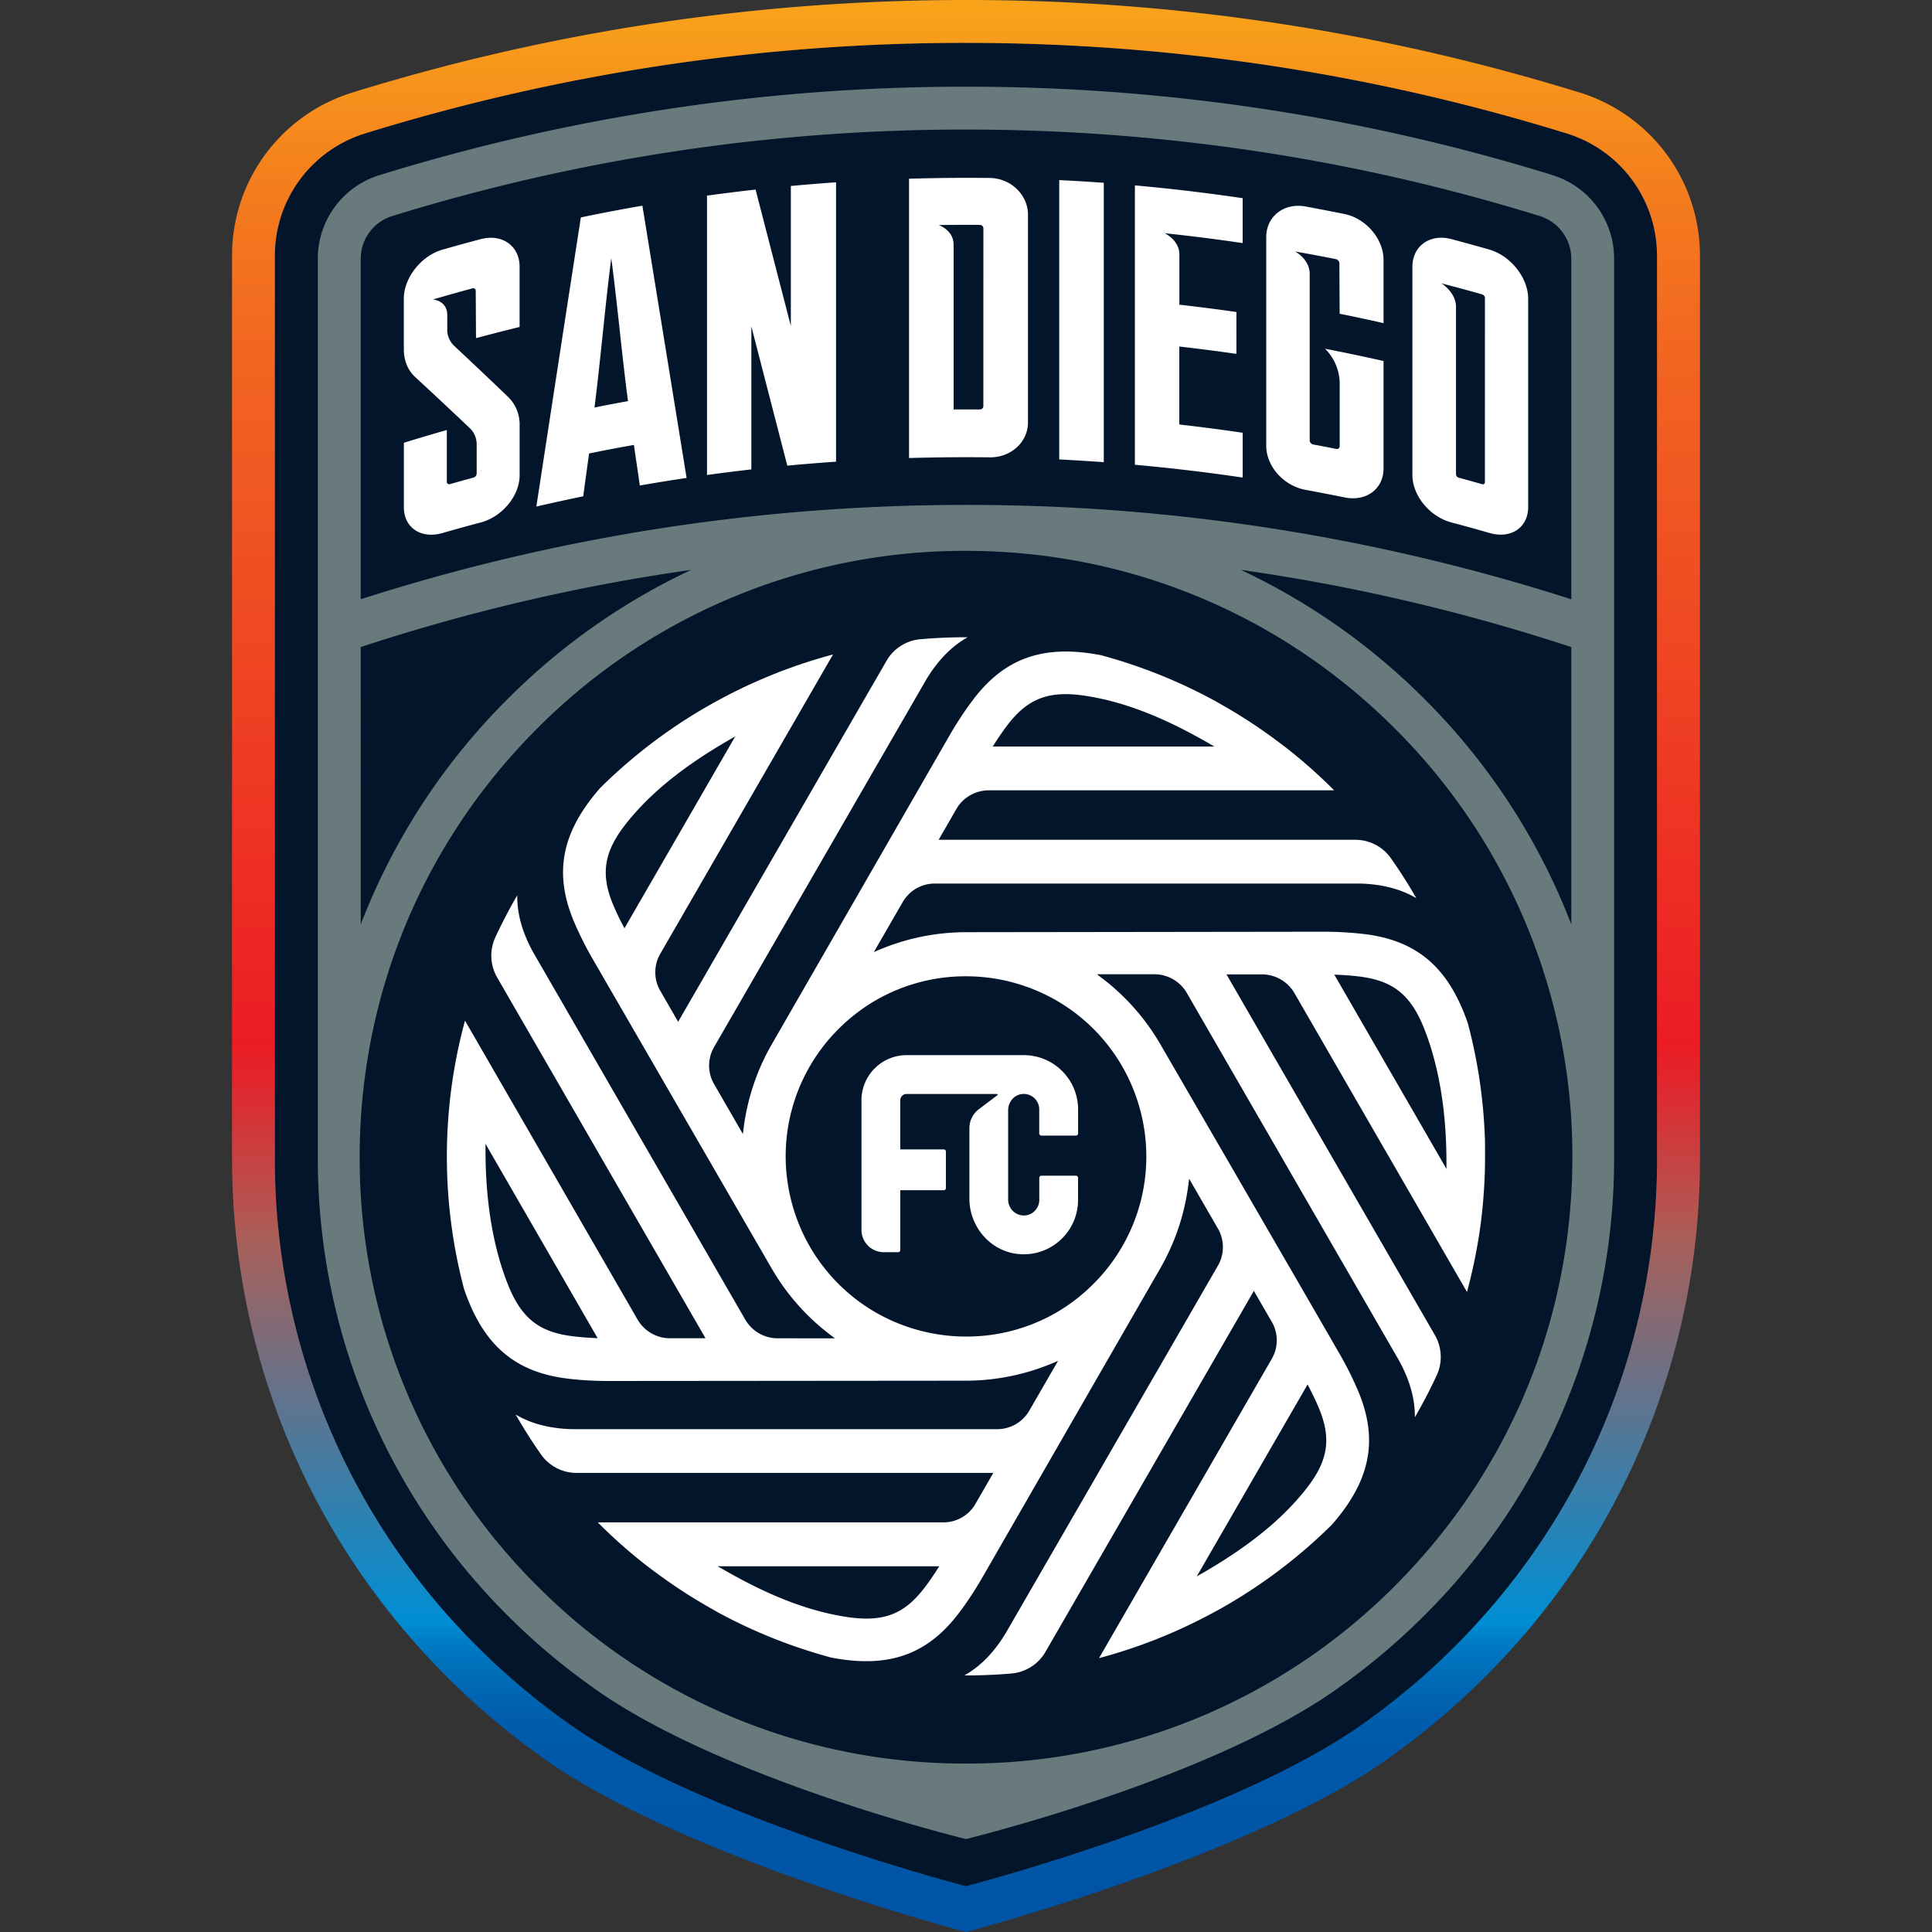 <svg xmlns="http://www.w3.org/2000/svg" fill="none" viewBox="0 0 500 500">
 <rect x="0" y="0" width="500" height="500" fill="#333333" stroke="none"/>
 <g clip-path="url(#4a)">
  <path fill="#02152B" d="M428.85 299.68V66.31a33.1 33.1 0 0 0-23.42-31.8A524 524 0 0 0 250 11.1 524 524 0 0 0 94.57 34.52a33.1 33.1 0 0 0-23.42 31.8v233.36a177.7 177.7 0 0 0 52.39 126.48 181 181 0 0 0 23.47 19.8c33.97 24.37 103 42.2 103 42.2s69.03-17.83 103-42.2a181 181 0 0 0 23.47-19.8 177.7 177.7 0 0 0 52.37-126.48"/>
  <path fill="url(#5b)" d="M408.71 23.92A536 536 0 0 0 250 0C195.89 0 142.5 8.05 91.28 23.93a44.15 44.15 0 0 0-31.23 42.38v233.37c0 50.74 19.76 98.44 55.64 134.32a194 194 0 0 0 19.4 16.97s4.72 3.48 5.27 3.87l.17.12c34.77 24.95 105.58 44.01 108.58 44.8l.89.24.89-.24c3-.79 73.8-19.85 108.59-44.8l.15-.12 5.3-3.9a195 195 0 0 0 19.38-16.95 188.7 188.7 0 0 0 55.64-134.31V66.3a44.2 44.2 0 0 0-31.24-42.39m20.14 275.76c0 47.78-18.6 92.7-52.39 126.48a182 182 0 0 1-23.47 19.8c-33.97 24.37-103 42.2-103 42.2s-69.03-17.83-103-42.2a181 181 0 0 1-23.47-19.8 177.7 177.7 0 0 1-52.39-126.48V66.31a33.1 33.1 0 0 1 23.42-31.8A524 524 0 0 1 249.98 11.1c53 0 105.28 7.88 155.43 23.43a33.1 33.1 0 0 1 23.42 31.8v233.36z"/>
  <path fill="#697A7C" d="M401.74 45.3a512 512 0 0 0-151.75-22.86A512 512 0 0 0 98.26 45.31a22.6 22.6 0 0 0-16.01 21.72v232.45a166.7 166.7 0 0 0 49.13 118.62 169 169 0 0 0 22.1 18.63h-.02c33.27 23.86 96.53 39.21 96.53 39.21s63.27-15.35 96.53-39.21h-.01c7.8-5.52 15.2-11.74 22.09-18.63a166.7 166.7 0 0 0 49.13-118.62V67.03a22.6 22.6 0 0 0-16-21.72m-300.2 10.6A501 501 0 0 1 250 33.53c50.63 0 100.57 7.53 148.45 22.37 4.9 1.52 8.2 6 8.2 11.13v88.06A511 511 0 0 0 250 130.67c-53.54 0-106.2 8.22-156.65 24.42V67.03c0-5.13 3.29-9.6 8.2-11.13m-8.2 111.56a497 497 0 0 1 85.53-19.98 168 168 0 0 0-47.49 33.4 167 167 0 0 0-38.03 58.37zm267.62 242.99A156 156 0 0 1 250 456.41a156 156 0 0 1-110.96-45.96 156 156 0 0 1-45.96-110.96c0-41.91 16.33-81.32 45.96-110.97A156 156 0 0 1 250 142.56c41.92 0 81.33 16.33 110.97 45.96a156 156 0 0 1 45.96 110.97c0 41.92-16.32 81.32-45.96 110.96m7.66-229.57a168 168 0 0 0-47.5-33.4 497 497 0 0 1 85.53 19.99v71.78a167 167 0 0 0-38.03-58.37"/>
  <path fill="#fff" d="m123.12 75.23.07 12.28q5.63-1.5 11.28-2.89V69c0-5.34-4.52-8.59-10.06-7.11q-4.97 1.31-9.92 2.73c-5.52 1.59-9.98 7.32-9.98 12.66v13.1c0 2.9 1.02 5.41 2.88 7.14q7.11 6.57 14.27 13.35a5.8 5.8 0 0 1 1.7 4.28v7.4c0 .46-.38.93-.85 1.06q-3.01.81-6.02 1.67c-.47.13-.85-.13-.85-.59v-13.4a466 466 0 0 0-11.12 3.3v16.67c0 5.34 4.46 8.27 9.98 6.69q4.94-1.42 9.92-2.74c5.54-1.47 10.06-6.88 10.06-12.23V110.1a10 10 0 0 0-2.93-7.33q-7.06-6.78-14.08-13.33a5.7 5.7 0 0 1-1.72-4.27v-3.63c0-3.67-3.51-4.05-3.75-4.02h-.02.01q5.13-1.5 10.27-2.89c.47-.12.85.14.86.6m43.14-22q-8 1.38-15.94 3.04-5.78 37.36-11.51 74.83a503 503 0 0 1 12.13-2.66c.5-3.82 1-7.26 1.51-11.08q5.79-1.19 11.61-2.21c.51 3.63 1.01 6.88 1.53 10.5q6.03-1.06 12.1-1.96-5.71-35.3-11.44-70.46m-12.4 52.24c1.44-11.12 2.89-27.55 4.34-38.65 1.45 10.54 2.9 26.42 4.34 36.99q-4.36.78-8.68 1.66m29.12-54.84q6.27-.86 12.57-1.57l9.13 35.3V48.13q5.85-.54 11.7-.95v72.3q-6.3.44-12.62 1.03l-9.3-36.03v37q-5.75.66-11.48 1.45zm73.2-4.57q-10.45-.12-20.91.19v72.29q10.46-.3 20.9-.18c5.46.06 9.88-3.93 9.88-9.06V55.56c0-5.12-4.42-9.43-9.87-9.5m-1.68 59.05c0 .47-.42.86-.93.86q-3.38-.03-6.77 0V63.26c-.04-3.75-3.85-5.01-3.85-5.01h.02l-.05-.01q5.33-.08 10.66-.04c.5 0 .93.4.93.88zm19.64 13.79q5.78.3 11.53.71v-72.3a483 483 0 0 0-11.53-.7zm47.47-67.61a489 489 0 0 0-27.89-3.31v72.3q13.99 1.26 27.9 3.31V112q-8.19-1.21-16.4-2.14V89.68q7.4.85 14.77 1.9V80.75q-7.37-1.06-14.76-1.9V65.79c-.06-3.73-3.84-5.45-3.84-5.44l.2.05-.2-.05q10.14 1.07 20.22 2.56zm25.03 16.83.07 13.08q5.7 1.14 11.36 2.43v-16.4c0-5.34-4.51-10.7-10.1-11.84q-5.05-1.02-10.1-1.95c-5.6-1.02-10.16 2.58-10.16 7.92v54.01c0 5.34 4.56 10.38 10.17 11.4q5.04.93 10.08 1.96c5.6 1.14 10.11-2.15 10.11-7.5v-27.8a491 491 0 0 0-15.15-3.18 12.8 12.8 0 0 1 3.8 8.71v16.53c0 .48-.42.79-.92.69q-2.95-.6-5.92-1.14c-.5-.1-.92-.56-.92-1.04V70.87c0-3.8-3.8-5.8-3.8-5.8l.03.01h-.04q5.3.92 10.57 1.98c.5.1.92.58.92 1.06m38.84-3.52q-4.91-1.4-9.84-2.72c-5.57-1.47-10.1 1.79-10.1 7.15v53.9c0 5.38 4.53 10.8 10.1 12.28q4.92 1.3 9.84 2.72c5.54 1.6 10.02-1.35 10.02-6.72v-53.9c0-5.36-4.48-11.11-10.02-12.7m-1.18 60.2c0 .38-.32.6-.72.5q-3-.86-6.03-1.68a1 1 0 0 1-.73-.9V79.44c0-3.8-3.76-6.1-3.76-6.1q5.27 1.35 10.52 2.84c.4.12.73.52.73.9zm.03 170.81a134 134 0 0 0-4.44-30.79q-.37-1.06-.81-2.2a46 46 0 0 0-3-6.34c-4.92-8.52-12.08-13.13-22.54-14.5a89 89 0 0 0-11.01-.66l-92.42.12a58 58 0 0 0-22.74 4.63l-1.2.5 7.59-13.15a9.6 9.6 0 0 1 8.23-4.57h109.77c5.39.11 10.07 1.22 13.92 3.3l.87.47-.5-.85a133 133 0 0 0-6.05-9.44c-2.1-3-5.55-4.8-9.2-4.8H242.91l4.84-8.38a9.7 9.7 0 0 1 8.12-4.42h89.41l-.48-.48a134 134 0 0 0-12.27-10.8l-.21-.14a136 136 0 0 0-15.16-10.18l-2.72-1.55a135 135 0 0 0-29.6-11.85l-2.05-.35c-13.5-2.1-23 1.5-30.81 11.7a89 89 0 0 0-6.1 9.2l-46.1 80.1a58 58 0 0 0-7.36 22l-.16 1.3-7.59-13.16a9.6 9.6 0 0 1 .16-9.4l54.9-95.09c2.79-4.62 6.1-8.12 9.82-10.4l.85-.52h-.99a135 135 0 0 0-11.21.51c-3.66.32-6.92 2.4-8.76 5.57l-53.94 93.44-4.83-8.39a9.6 9.6 0 0 1 .13-9.08l.29-.5 44.5-77.1-.64.18a134 134 0 0 0-15.49 5.24l-.21.09c-4.17 1.7-8.32 3.65-12.32 5.79l-.07.03a185 185 0 0 0-4.01 2.22l-.57.33a135 135 0 0 0-27.02 20.74q-.73.85-1.51 1.81c-8.57 10.64-10.2 20.68-5.28 32.54a89 89 0 0 0 4.93 9.87l46.27 80a58 58 0 0 0 15.37 17.36l1.03.79-14.99-.01a9.7 9.7 0 0 1-8.22-4.86l-54.88-95.05c-2.61-4.73-4-9.35-4.1-13.72l-.03-1-.5.86a135 135 0 0 0-5.16 10 11.3 11.3 0 0 0 .46 10.36l53.94 93.4h-9.45a9.7 9.7 0 0 1-8.17-4.9l-44.63-77.3-.18.66a134.3 134.3 0 0 0-.04 68.88q.37 1.06.81 2.21c4.93 12.74 12.8 19.17 25.54 20.84 3.25.43 7.26.67 11.01.67l92.42-.08a58 58 0 0 0 22.72-4.62l1.2-.51-7.57 13.11a9.6 9.6 0 0 1-8.22 4.57h-109.8c-5.39-.11-10.07-1.22-13.9-3.3l-.88-.47.5.85c1.88 3.21 3.92 6.4 6.05 9.44 2.1 3 5.55 4.8 9.2 4.8h107.87l-4.84 8.38a9.6 9.6 0 0 1-8.12 4.42H154.7l.48.48c3.83 3.81 7.95 7.44 12.27 10.8l.21.14c4.83 3.72 9.93 7.15 15.17 10.17l2.7 1.55c9.34 5.1 19.3 9.08 29.62 11.86q.97.18 2.06.35c13.5 2.1 23-1.5 30.81-11.7 2-2.6 4.22-5.96 6.1-9.2l46.1-80.1a58 58 0 0 0 7.36-22l.16-1.3 7.6 13.16a9.6 9.6 0 0 1-.17 9.4l-54.9 95.07c-2.8 4.63-6.1 8.13-9.83 10.41l-.84.52h1c3.72-.02 7.49-.18 11.2-.5a11.3 11.3 0 0 0 8.76-5.59l53.94-93.43 4.85 8.38a9.6 9.6 0 0 1-.35 9.44l-44.58 77.23.65-.18a134 134 0 0 0 15.51-5.25l.2-.08c4.17-1.71 8.3-3.65 12.28-5.77l.19-.1q2.02-1.06 3.93-2.17l.52-.3a135 135 0 0 0 27.07-20.77q.73-.85 1.51-1.82c8.57-10.64 10.2-20.68 5.28-32.53a90 90 0 0 0-4.93-9.88c-14.85-25.73-43.1-74.45-46.3-79.97a58 58 0 0 0-15.4-17.37l-1.04-.8h15.04a9.7 9.7 0 0 1 8.23 4.86l54.88 95.05c2.61 4.73 4 9.36 4.11 13.73l.03 1 .49-.87q2.8-4.9 5.16-10a11.3 11.3 0 0 0-.46-10.35l-53.96-93.39h9.45c3.37.1 6.5 1.96 8.17 4.9l44.63 77.3.17-.65a138 138 0 0 0 3.3-16.43c.8-5.99 1.2-12.05 1.2-18.03zm-9.97 6.9-29.04-50.29.8.04c2.17.09 4.24.26 5.97.49 8.68 1.14 13.2 4.9 16.66 13.86 3.71 9.6 5.6 21.13 5.6 34.27zm-101.02-43.64a46.5 46.5 0 0 1 21.75 28.39 46.5 46.5 0 0 1-12.15 45.05 47 47 0 0 1-9.6 7.4 46.5 46.5 0 0 1-23.24 6.18 47 47 0 0 1-23.42-6.22 46.5 46.5 0 0 1-21.75-28.39 46.5 46.5 0 0 1 12.15-45.05 47 47 0 0 1 9.6-7.38 46.5 46.5 0 0 1 23.24-6.2 47 47 0 0 1 23.42 6.22m7.76-78.78c9.79 1.53 19.88 5.43 31.77 12.28l1.41.82h-57.35l.43-.67a69 69 0 0 1 3.41-4.93c5.32-6.94 10.83-8.98 20.33-7.5m-122.42 54.02c-3.35-8.09-2.36-13.88 3.68-21.37 6.2-7.7 14.64-14.5 26.52-21.36l1.42-.82-28.68 49.67-.37-.71a66 66 0 0 1-2.57-5.41m-4 112.2-.79-.04a71 71 0 0 1-5.97-.5c-8.68-1.13-13.2-4.89-16.66-13.86-3.71-9.6-5.6-21.12-5.6-34.26v-1.64zm88.41 59.02-.43.67a71 71 0 0 1-3.41 4.93c-4.33 5.65-8.68 7.95-15 7.95a34 34 0 0 1-5.34-.46c-9.78-1.52-19.88-5.43-31.76-12.28l-1.42-.8zm66.64 2.63 28.68-49.67.37.71c1 1.94 1.9 3.81 2.56 5.42 3.36 8.08 2.37 13.87-3.67 21.36-6.21 7.71-14.64 14.5-26.52 21.37z"/>
  <path fill="#fff" d="M222.95 284.74v33.55a5.77 5.77 0 0 0 5.77 5.78h3.7c.32 0 .57-.25.57-.56v-15.48h11.25c.3 0 .56-.25.56-.56v-9.45a.56.56 0 0 0-.56-.56h-11.25v-12.72c0-.89.72-1.62 1.61-1.62h23.42c.16 0 .24.22.1.32l-4.77 3.6a6.2 6.2 0 0 0-2.47 4.71v18.45c0 7.62 5.91 14.12 13.52 14.4 8 .3 14.6-6.11 14.6-14.05v-5.72a.56.56 0 0 0-.56-.56h-8.92a.56.56 0 0 0-.56.56v5.72c0 2.4-2.1 4.3-4.55 3.98a4.1 4.1 0 0 1-3.5-4.12v-23.1c0-2.1 1.54-3.98 3.63-4.18a4 4 0 0 1 4.41 4v6.2c0 .31.26.56.57.56h8.93c.3 0 .56-.25.56-.56v-6.2c0-7.76-6.3-14.06-14.07-14.06h-30.33a11.7 11.7 0 0 0-11.67 11.67"/>
 </g>
 <defs>
  <linearGradient id="5b" x1="250" x2="250" y1="-3.43" y2="494.56" gradientUnits="userSpaceOnUse">
   <stop stop-color="#F9A51A"/>
   <stop offset=".01" stop-color="#F9A31A"/>
   <stop offset=".11" stop-color="#F47B1E"/>
   <stop offset=".2" stop-color="#F16321"/>
   <stop offset=".25" stop-color="#F05A22"/>
   <stop offset=".55" stop-color="#EC1C24"/>
   <stop offset=".58" stop-color="#DA2E33"/>
   <stop offset=".65" stop-color="#AB5E58"/>
   <stop offset=".65" stop-color="#AA5F59"/>
   <stop offset=".83" stop-color="#0F8AC8"/>
   <stop offset=".85" stop-color="#008ED3"/>
   <stop offset=".86" stop-color="#007BC4"/>
   <stop offset=".88" stop-color="#006AB6"/>
   <stop offset=".9" stop-color="#005DAC"/>
   <stop offset=".93" stop-color="#0056A7"/>
   <stop offset="1" stop-color="#0054A5"/>
  </linearGradient>
  <clipPath id="4a">
   <path fill="#fff" d="M0 0h500v500H0z"/>
  </clipPath>
 </defs>
</svg>
